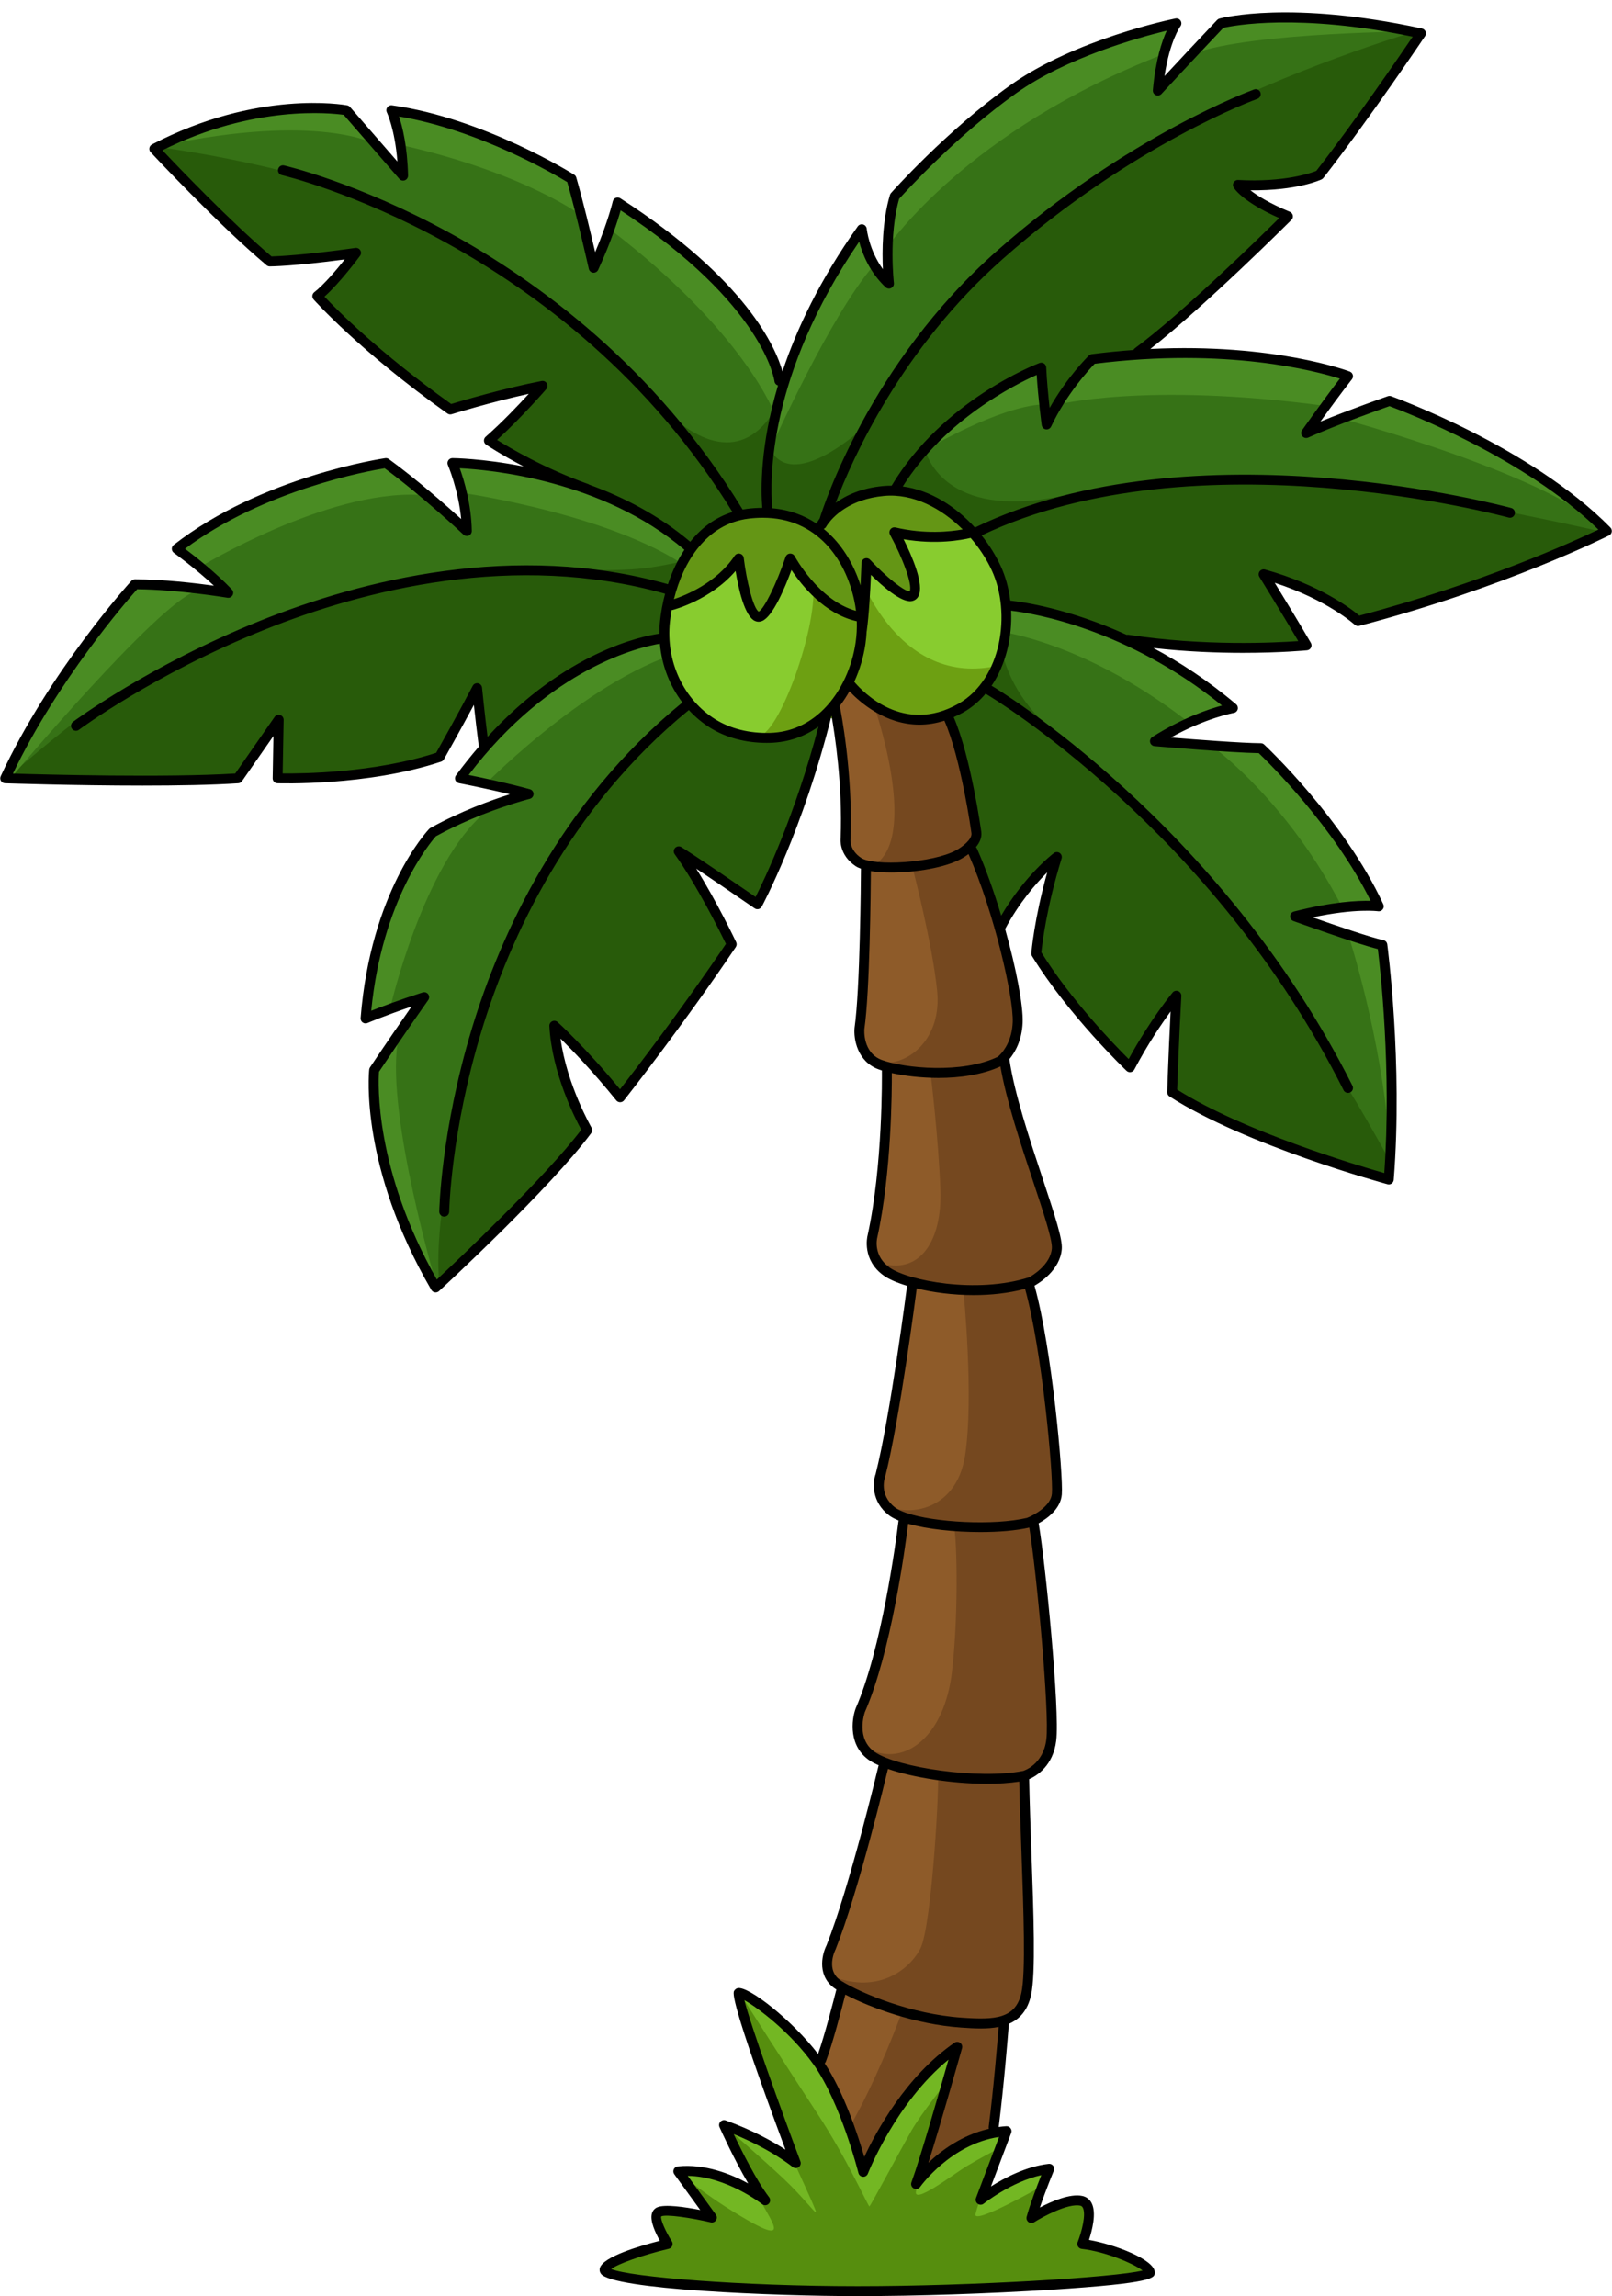<?xml version="1.0" encoding="UTF-8"?>
<!DOCTYPE svg PUBLIC '-//W3C//DTD SVG 1.0//EN'
          'http://www.w3.org/TR/2001/REC-SVG-20010904/DTD/svg10.dtd'>
<svg height="5027.1" preserveAspectRatio="xMidYMid meet" version="1.0" viewBox="735.4 -27.1 3529.1 5027.1" width="3529.1" xmlns="http://www.w3.org/2000/svg" xmlns:xlink="http://www.w3.org/1999/xlink" zoomAndPan="magnify"
><g
  ><g
    ><path d="M2436,1546.8c0,0-217.8,255.6-304.2,405c-86.4,149.4-192.6,291.6-210.6,322.2s-90,380.7-90,380.7 s-144.6,140.7-144.6,138.3s-48-105-84-186.6c-36-81.6-55.2-246.6-53.4-264.6c1.8-18,4.2-26.4,4.2-26.4s111-160.2,109.2-159.6 c-1.8,0.6-128.4,45-128.4,45s12-106.8,36.6-192c24.6-85.2,96-195,108.6-209.4s189-82.2,189-82.2s2.4-3.6-0.6-5.4 c-3-1.8-125.4-33.6-125.4-33.6l88.8-113.4l-51.6-82.2c0,0-419.4,57.6-455.4,78.6s-325.8,118.2-325.8,118.2l-250.8-2.55l48.6-98.55 c0,0,105.3-167.4,160.2-238.5c54.9-71.1,70.2-85.05,75.6-89.1c5.4-4.05,198.9,13.95,196.65,13.95s-104.4-90.45-104.4-90.45 s83.25-65.25,184.05-108.9c100.8-43.65,252.9-74.7,267.75-75.6c14.85-0.9,164.25,132.75,168.3,134.1c4.05,1.35,8.55-5.85,9.9-6.75 c1.35-0.9-25.2-127.35-25.2-127.35l193.5,18.45c0,0,43.65-123.75,23.85-139.95c-19.8-16.2-50.4-73.8-50.4-73.8 s-367.2-276.75-417.15-294.3c-49.95-17.55-262.65-56.7-262.65-56.7L1076.4,297c0,0,100.95-62.4,231.9-79.5s185.4-4.05,185.4-4.05 l126,142.2c0,0-10.35-103.05-13.5-111.15c-3.15-8.1-7.65-26.1-7.65-26.1s90.9,17.55,193.5,49.5 c102.6,31.95,195.75,94.05,199.35,99.9c3.6,5.85,38.7,185.85,42.75,184.5c4.05-1.35,53.55-131.85,53.55-131.85 s70.65,34.65,168.3,120.6s149.85,171.9,175.05,220.5c25.2,48.6,22.05,50.4,22.05,50.4s17.55-82.35,54.45-150.75 c36.9-68.4,109.35-184.05,109.35-184.05s13.05,41.85,32.85,76.5c19.8,34.65,28.8,31.95,28.8,31.95s-9.9-145.8,14.85-182.25 s216.45-207.45,216.45-207.45s57.6-49.05,199.8-108.9c142.2-59.85,191.03-55.35,191.03-55.35s-20.93,76.5-25.88,105.53 s12.38,19.35,13.72,18.22c1.35-1.13,121.28-133.65,121.28-133.65s70.65-13.5,180-12.6c109.35,0.9,256.05,36.45,256.05,37.8 c0,1.35-173.7,239.4-173.7,239.4S3454.8,390,3450.6,392.4c-4.2,2.4-305.4,362.4-305.4,362.4s111.6-11.7,235.35-10.35 c123.75,1.35,301.5,49.5,301.5,49.5l-81,119.25l180.9-61.65c0,0,130.95,49.95,190.35,82.35c59.4,32.4,192.6,121.5,230.4,157.95 c37.8,36.45,42.75,45.9,42.75,45.9l-128.7,63c0,0-432,17.55-541.35,29.7c-109.35,12.15-418.5,126.9-418.5,126.9l147.9,69.45 l125.4,90.6c0,0-151.8,67.8-154.2,67.8s-2.4,5.4-2.4,5.4l226.8,25.2c0,0,121.2,126,178.2,208.2s75,126,75,126l-174,26.4 c0,0,180,68.4,181.8,69.6c1.8,1.2,15,215.4,15,215.4s8.4,196.2,7.2,229.2c-1.2,33-13.2,61.2-13.2,61.2l-83.4-21L3303.6,2175 c0,0-339.75-384.3-345.15-384.3c-5.4,0-132.3-60.75-132.3-60.75s-247.05-243-259.2-251.1C2554.8,1470.75,2436,1546.8,2436,1546.8z" fill="#367216"
    /></g
    ><g
    ><path d="M2292,1458.6l-83.7,87.3c0,0-144.9,117-234,263.7c-89.1,146.7-114.3,173.7-173.7,351 c-59.4,177.3-80.1,333.9-96.3,451.8c-16.2,117.9-6.3,174.6-6.3,174.6s282.6-264.6,321.3-340.2c-29.7-48.6-68.1-206.4-68.1-223.2 c0-16.8,116.4,122.4,120.6,129.6s28.8,22.2,26.4,19.8c-2.4-2.4,100.2-135.6,142.2-191.4c42-55.8,95.4-138,96-141.6 c0.6-3.6-94.2-180-94.2-180s14.4,1.8,19.8,4.8s132,88.2,132,88.2s38.4-102,73.8-172.2c35.4-70.2,77.4-232.2,77.4-247.8 S2292,1458.6,2292,1458.6z" fill="#285b0a"
    /></g
    ><g
    ><path d="M2289.3,1189.5c-139.5,27.9-128.7,35.1-337.5,30.6s-460.8,37.8-639,114.3s-327.6,160.2-385.2,198.9 c-57.6,38.7-173.7,140.4-173.7,140.4l294.3,9.9l208.8-6.3c0,0,70.2-101.7,76.05-105.3c5.85-3.6,10.35-2.25,10.35-2.25 s-12.15,107.55-2.7,107.1c9.45-0.45,160.65-5.85,253.35-20.25c92.7-14.4,103.95-29.7,103.95-29.7s79.65-135.45,81-137.25 c1.35-1.8,18,116.55,18,116.55s69.3-88.2,162-142.65c92.7-54.45,227.7-94.95,253.35-98.1C2238,1362.3,2289.3,1189.5,2289.3,1189.5z" fill="#285b0a"
    /></g
    ><g
    ><path d="M1081.95,294.9c0,0,324,40.5,526.5,140.4s442.8,274.05,542.7,392.85c99.9,118.8,202.95,156.15,273.15,53.55 c-7.2,63-16.2,192.6-13.5,231.3s-162,58.5-162,58.5s-118.8-81.9-212.4-118.8c-93.6-36.9-127.35-54-127.35-54l-100.35-64.35 l4.95-4.5c0,0,103.5-100.8,102.6-102.15c-0.9-1.35-5.4-3.6-5.4-3.6l-189,42.75l-20.25-6.3l-183.6-153c0,0-81-76.5-82.8-79.2 c-1.8-2.7,0-11.7,0-11.7s74.7-75.15,72.45-81.45s-4.95-7.65-4.95-7.65S1330.35,544.2,1329,544.2s-9.45-4.95-9.45-4.95 s-81-71.1-131.85-117.9C1136.85,374.55,1074.3,299.4,1081.95,294.9z" fill="#285b0a"
    /></g
    ><g
    ><path d="M3831.9,42.45c-5.4,1.35-274.05,81-508.95,206.55c-234.9,125.55-415.8,270-527.85,411.75 c-112.05,141.75-167.4,249.75-171.45,251.1c-4.05,1.35-153.9,141.75-203.85,41.85c-85.05,121.5,28.35,230.85,44.55,225.45 c16.2-5.4,208.8-63,210.15-67.95c1.35-4.95,27.45-72,27.45-72s57.15-94.5,148.95-166.95c91.8-72.45,167.4-90.9,167.4-90.9 l-3.15,15.75c0,0,11.7,101.25,13.05,99.9c1.35-1.35,85.95-130.05,103.05-138.6c17.1-8.55,88.2-12.6,91.35-13.05 c3.15-0.45,148.5-134.55,241.2-216.45s92.7-85.5,92.7-85.5s-99.9-49.05-102.6-53.1c-2.7-4.05-3.15-8.1-1.8-8.1 c1.35,0,153.45-13.5,169.2-22.5s14.85-15.75,14.85-15.75S3846.6,55.2,3844.2,54.6C3841.8,54,3831.9,42.45,3831.9,42.45z" fill="#285b0a"
    /></g
    ><g
    ><path d="M2762.7,963.15c0,0,35.1,138.15,265.5,101.25c230.4-36.9,427.5-61.2,684-26.1 c256.5,35.1,533.25,99.45,533.25,99.45L3988.8,1244.4l-266.4,89.4l-12-4.8c0,0-153.6-81.6-169.2-86.4c-15.6-4.8-29.4-4.2-29.4-4.2 s72.6,142.8,73.2,144.6s-4.8,4.8-4.8,4.8s-109.8-3.6-210.6-1.2c-100.8,2.4-175.8-15.6-175.8-15.6s-44.4-35.4-133.2-50.4 c-88.8-15-162.6-28.2-162.6-28.2s-215.4-222.6-213.6-253.2C2686.2,1008.6,2762.7,963.15,2762.7,963.15z" fill="#285b0a"
    /></g
    ><g
    ><path d="M2927.4,1292.55c0,0-45.9,155.25,130.95,297c176.85,141.75,292.95,274.05,383.4,383.4 c90.45,109.35,220.05,342.9,252.45,395.55c32.4,52.65,84.6,147.3,84.6,147.3l-8.4,36c0,0-113.1-32.55-201.3-62.7 c-88.2-30.15-257.4-119.25-262.35-126s-7.65-11.25-7.65-11.25s7.2-178.2,6.3-180.45c-0.9-2.25-5.85-3.6-5.85-3.6 s-92.25,144-93.15,142.65c-0.9-1.35-80.1-88.65-80.1-88.65s-120.6-149.4-123.75-153.45c-3.15-4.05,2.7-8.55,2.7-8.55 s36.45-194.85,35.55-198c-0.9-3.15-67.05,54-76.5,69.3c-9.45,15.3-60.3,102.15-60.3,102.15s-104.85-106.2-153.45-262.8 c-48.6-156.6-35.1-302.4-18.9-313.2C2747.85,1446.45,2927.4,1292.55,2927.4,1292.55z" fill="#285b0a"
    /></g
    ><g
    ><path d="M2236.8,1359.6c0,0-129.6,14.4-256.2,87.6c-126.6,73.2-235.8,229.8-233.4,229.8c2.4,0,119.4,26.4,124.2,28.8 c4.8,2.4-2.4,4.2-3.6,6c-1.2,1.8-171.6,73.2-188.4,82.8c-16.8,9.6-48,64.8-101.4,196.2s-49.2,210.6-41.4,210.6 c7.8,0,109.8-37.2,111.6-37.2c1.8,0-6.6,15-6.6,15l-89.4,141.6c0,0,2.7,126,46.8,268.2s92.7,199.8,92.7,199.8 s-110.25-371.7-85.95-532.35c45.9-91.8,56.85-100.65,56.85-100.65l-72.6,22.8c0,0,72-313.2,207-426.6 c79.2-39.6,92.25-38.25,92.25-38.25l-86.85-28.35c0,0,253.8-257.4,466.2-295.2C2481,1352.4,2236.8,1359.6,2236.8,1359.6z" fill="#4a8c23"
    /></g
    ><g
    ><path d="M2276.7,1201.5c0,0-57.9-50.1-107.4-84.3c-49.5-34.2-107.7-58.2-200.4-89.7s-234-39.15-236.25-39.15 s20.25,102.15,20.25,115.65s-6.3,14.85-6.3,14.85s-162-129.6-165.15-130.95c-3.15-1.35-176.25,31.5-291.45,87.9 c-115.2,56.4-165.6,104.4-165.6,104.4l98.4,84.6c0,0-184.2-12-190.2-10.8S927,1361.4,874.8,1451.4S756,1668.6,756,1668.6l10.2-0.6 c0,0,312.6-371.4,398.1-401.1c66.6,3.6,71.55,3.6,71.55,3.6l-60.3-57.6c0,0,273.6-166.05,476.1-156.6 c64.8,40.5,104.4,77.85,104.4,77.85l-6.75-81.9c0,0,347.85,49.95,508.5,175.5C2290.2,1221,2276.7,1201.5,2276.7,1201.5z" fill="#4a8c23"
    /></g
    ><g
    ><path d="M2432.4,880.8c0,0-66.6-180.9-362.25-406.35c-35.1,63.45-42.3,72-39.6,72.9c2.7,0.9-20.25-101.25-20.25-101.25 s-121.5-92.7-392.4-154.8c-4.5,42.3-5.1,56.1-5.1,56.1l-57-59.4c0,0-122.4-68.7-462.6,3.3c49.5-19.8,54.9-31.05,133.2-56.25 c78.3-25.2,219.15-26.55,243.45-22.95c24.3,3.6,31.5,6.3,31.5,6.3l96.3,109.35l20.7,12.6L1593.6,213.9c0,0,111.6,25.2,197.1,54 c85.5,28.8,189.9,92.25,192.15,95.85s21.6,58.95,21.6,58.95l16.2,102.6l25.2,14.85l44.55-126c0,0,207,132.75,278.1,240.75 s80.1,153,80.1,153L2432.4,880.8z" fill="#4a8c23"
    /></g
    ><g
    ><path d="M2426.1,947.4c0,0,125.1-279.9,220.5-391.5c19.8,24.3,32.4,27.9,36,26.1c3.6-1.8-1.8-79.2-0.9-74.7 c0.9,4.5,166.05-247.5,602.1-416.25c-10.8,51.3-1.8,71.1-1.8,71.1L3346.35,96l66.15-77.85c0,0,76.5-15.75,199.35-8.55 c122.85,7.2,201.6,32.4,201.6,32.4s-392.25,3.6-485.25,57.6c-34.8,56.4-57.6,59.4-57.6,59.4L3306,27.6c0,0-129.6,13.2-234.6,69 S2865,238.8,2865,238.8S2700,393,2694,400.2c-6,7.2-17.25,123.3-17.25,123.3l-1.35,45.9c0,0-17.1-4.5-27-21.6 c-9.9-17.1-29.7-65.25-29.7-65.25s-48.9,58.65-96.9,152.85s-84,221.4-84,221.4L2426.1,947.4z" fill="#4a8c23"
    /></g
    ><g
    ><path d="M2767.2,954.6c0,0,153.9-90.9,250.2-96.3c14.4,37.8,31.5,0.9,31.5,0.9s191.7-49.95,580.5,1.35 c-22.95,47.25-32.4,55.05-32.4,55.05l70.2-27.6c0,0,484.65,130.5,585.9,252c-37.8-52.65-219.9-165-219.9-165 s-151.8-87.6-175.8-92.4c-24-4.8-88.8-34.2-88.8-34.2l-128.4,59.4c0,0-23.7-10.5-22.8-10.5c0.9,0,66-100.2,66-100.2 s-89.1-29.7-214.65-44.1s-342.9,1.35-342.9,1.35L3024.6,896.7l-10.8-117.9c0,0-152.55,74.1-207.45,126.3 C2751.45,957.3,2767.2,954.6,2767.2,954.6z" fill="#4a8c23"
    /></g
    ><g
    ><path d="M2895.9,1351.5c0,0,192.6,10.8,439.2,200.7c0.9,3.6-68.7,45.6-66.9,45c1.8-0.6,127.2,14.4,127.2,14.4 s161.1,118.35,279.9,350.55c-67.5-5.4-94.5,17.25-94.5,17.25l108,45c0,0,70.2,217.2,87.75,442.65 c5.4-171.45-12.15-420.75-12.15-420.75l-100.8-37.2c0,0-60-27.3-63.3-30.9c-3.3-3.6-0.3-5.7-0.3-5.7s147-19.2,149.1-19.8 c2.1-0.6-45.9-88.65-76.05-135.45c-30.15-46.8-176.25-208.65-176.25-208.65l-200.7-14.1l-6-15.3l145.2-60.9 c0,0-140.1-98.1-224.1-138.3s-275.4-84-283.2-84S2895.9,1351.5,2895.9,1351.5z" fill="#4a8c23"
    /></g
    ><g
    ><path d="M2801.4,1115.7l50.4,12.15c0,0,58.95,40.5,76.95,135s-0.9,137.7-8.1,168.75 c-7.2,31.05-66.6,106.2-147.15,115.2s-134.1,49.5-148.05,36.9c-13.95-12.6-63-71.1-63-71.1s-47.25,88.2-175.05,81 c-127.8-7.2-180.45-149.4-180.45-149.4s-39.15-78.75-11.25-153.45c27.9-74.7,96.3-124.95,168.9-138.15 c72.6-13.2,184.2,3.6,215.4-1.2C2611.2,1146.6,2728.2,1063.2,2801.4,1115.7z" fill="#88cc2f"
    /></g
    ><g
    ><path d="M2607.9,1208.4c0,0,82.8,268.2,306,223.2c-47.7,90-98.1,115.2-136.8,117.9c-38.7,2.7-157.5,31.5-149.4,26.1 c8.1-5.4-87.3-35.1-87.3-35.1s-63,47.7-144,44.1c49.5-7.2,139.5-271.8,116.1-345.6S2607.9,1208.4,2607.9,1208.4z" fill="#6da012"
    /></g
    ><g
    ><path d="M2196.15,1293c0,0,18.9-94.95,86.85-153.45s121.5-40.05,160.65-37.8c39.15,2.25,78.3,22.95,82.35,24.75 s34.2-72.9,141.3-80.1c107.1-7.2,195.9,90.3,195.9,90.3s-48.9,7.8-86.4,10.8s-75.9-6-75.9-6s33.6,71.7,36.3,104.1 s-5.1,38.7-24.9,32.1c-19.8-6.6-81.6-66.9-80.4-66.3c1.2,0.6,4.5,95.4-16.8,105c-21.3,9.6-34.2-0.3-71.1-25.5 c-36.9-25.2-80.1-89.7-80.1-89.7s-25.5,108.9-54,118.5c-28.5,9.6-34.2-14.4-36.6-24c-2.4-9.6-27.3-94.2-27.3-94.2 s-41.7,55.2-84.6,74.7C2218.5,1295.7,2196.15,1293,2196.15,1293z" fill="#649615"
    /></g
    ><g
    ><path d="M2809.5,1538.7c0,0,38.25,126,54.45,191.7c16.2,65.7,9.45,78.6,7.35,84c-2.1,5.4-11.7,13.5-11.7,13.5 s46.8,101.1,66.6,183.3s45.6,178.8,36.6,217.8s-29.1,64.8-29.1,64.8l61.2,223.2c0,0,55.8,163.35,57.15,183.6 c1.35,20.25-20.25,55.35-33.3,66.15S2985.9,2787,2985.9,2787s31.5,115.2,40.05,197.55c8.55,82.35,26.1,232.2,22.5,261.9 c-3.6,29.7-54,57.15-54,57.15l29.25,195.75c0,0,17.55,246.15,16.2,274.05c-1.35,27.9-19.8,76.05-61.65,87.3 c4.05,40.05,9,307.35,9,307.35s8.1,134.1-1.8,170.1c-9.9,36-52.2,62.1-52.2,62.1l-24.45,259.95c0,0-99,139.8-135,161.4 s-261-120.6-265.8-184.8c-4.8-64.2,26.4-158.4,26.4-158.4l42-144.6c0,0-43.8-42.6-33-67.2c10.8-24.6,83.4-258.6,83.4-258.6 l45.6-175.2c0,0-61.2-24-60.6-67.8c0.6-43.8,45-161.4,45-161.4l45.6-225.6l7.2-82.2c0,0-64.2-41.4-54-69.6c10.2-28.2,57-291,57-291 l21-153c0,0-40.2-19.2-57-31.8c-16.8-12.6-35.4-34.8-30.6-67.2c4.8-32.4,31.8-268.8,31.8-268.8l1.2-104.4c0,0-74.4-27.6-63.6-79.2 c10.8-51.6,16.8-362.4,16.8-362.4s-38.25-24.15-43.2-43.05s2.25-28.8,2.25-28.8l-19.8-241.2l-9.9-35.1l37.05-51.75 c0,0,51,68.1,107.1,75.3C2761.8,1551,2809.5,1538.7,2809.5,1538.7z" fill="#8e5b29"
    /></g
    ><g
    ><path d="M2649.3,1518.9c0,0,97.2,279,3.6,345.6c40.5,13.5,81,10.8,81,10.8s42.3,161.1,53.1,266.4 c10.8,105.3-62.1,162-117,157.5c27.9,22.5,102.6,22.5,102.6,22.5s18,148.5,21.6,257.4c3.6,108.9-43.2,181.8-125.1,161.1 c21.6,34.2,151.2,56.7,151.2,56.7l24.3,1.8c0,0,23.4,233.1,3.6,360.9c-19.8,127.8-135.9,135-177.3,105.3 c15.3,34.2,145.8,46.8,152.1,49.5c6.3,2.7,12.6,182.7-3.6,319.5c-16.2,136.8-97.2,201.6-171.9,172.8 c-1.8,16.2,134.1,50.4,140.4,47.7c6.3-2.7-11.7,335.7-37.8,385.2c-26.1,49.5-98.1,101.4-200.7,57c0,39,160.8,81,160.8,81 s-93.3,257.55-175.65,334.5c-82.35,76.95,130.95,105.3,140.4,106.65S2859,4737,2859,4737l52.2-99l22.05-237.75 c0,0,31.05-7.2,44.1-56.25c13.05-49.05,9-249.3,9-249.3l-11.7-226.8c0,0,58.05-27.45,62.55-71.55c4.5-44.1-10.8-255.6-10.8-255.6 l-28.35-241.65c0,0,36.45-21.3,45.75-39.9c9.3-18.6,12-44.1,12-44.1l-29.85-230.55l-36.45-199.35c0,0,51.3-38.7,55.8-68.85 c4.5-30.15-0.45-49.95-0.45-49.95l-83.85-255c0,0-30-119.4-30-121.8c0-2.4,35.4-25.2,32.4-86.4s-51.6-242.4-51.6-242.4l-48.9-133.2 c0,0,12.9-23.1,14.7-34.5c1.8-11.4-66.3-253.05-66.3-253.05s-62.7,11.55-90.9,8.25C2692.2,1545,2649.3,1518.9,2649.3,1518.9z" fill="#75481f"
    /></g
    ><g
    ><path d="M2073.98,4923.38c0,0,116.77-37.58,117.22-38.25s-20.7-35.77-20.7-60.52s60.3-9.9,88.43-4.27 s30.6,1.57,30.6,1.57s-56.47-77.17-61.88-88.2c-5.4-11.03,51.53-6.3,82.13,3.6c30.6,9.9,80.33,36.45,84.6,36.45 s-12.82-20.25-12.82-20.25s-63.68-115.42-66.15-124.88c-2.47-9.45,63.23,18.45,90.23,33.75s63.23,28.35,63.23,28.35l-5.18-11.7 c0,0-109.28-330.82-111.07-339.82c-1.8-9,54,21,126,90.6c72,69.6,139.65,260.7,141,273.3c1.35,12.6,11.7,3.15,11.7,3.15 s59.4-109.8,108.9-168.3s67.95-69.75,73.8-72s9.45,14.4,5.85,26.1c-3.6,11.7-68.85,242.55-68.85,242.55s60.9-53.1,112.2-76.5 s68.4-20.7,69.9-18c1.5,2.7-44.1,143.1-44.1,143.1s106.2-54,124.5-60s16.5-1.2,17.1,0.9c0.6,2.1-33.9,97.2-33.9,97.2 s54.3-22.5,87-28.2c32.7-5.7,39,19.5,33,45.9s-8.7,43.5-8.7,43.5s108.6,32.7,128.1,46.8c19.5,14.1,11.7,21.9,11.7,21.9l-612.9,16.5 l-576-28.8L2073.98,4923.38z" fill="#73b723"
    /></g
    ><g
    ><path d="M2224.8,4730.4c0,0,49.2,46.8,147,103.2s46.2-4.8,28.2-44.4c-18-39.6-69.6-154.2-69.6-154.2 s78.6,68.4,121.2,108.6c42.6,40.2,70.2,78,70.2,72s-52.8-118.2-52.8-120c0-1.8-77.4-221.4-77.4-221.4l-36-136.2 c0,0,100.65,158.1,168.15,260.7c67.5,102.6,112.65,206.1,115.05,204.9c2.4-1.2,69.6-126.6,91.8-165.6 c22.2-39,79.2-109.2,79.2-109.2s-61.8,209.4-69,241.2s84-38.4,111-54.6c27-16.2,64.2-36,67.2-36.6c3-0.6-43.8,118.8-48,142.2 s143.4-60.6,143.4-60.6s-30.6,66-28.2,67.2c2.4,1.2,74.4-29.4,97.5-34.5c23.1-5.1,46.5,2.7,38.7,33.6 c-7.8,30.9-12.9,54.3-12.9,54.3s101.4,34.2,123.9,49.2s12.6,21,12.6,21s-132,18.6-171.3,24.3s-391.5,17.7-391.5,17.7l-315-6.6 c0,0-286.8-26.55-292.2-28.35s-23.85-5.4-9.9-20.7c13.95-15.3,116.77-51.3,121.95-54.22c5.18-2.93-19.57-50.4-14.18-63.23 c5.4-12.83,88.43-2.02,95.63-1.58c7.2,0.45,12.38-3.15,12.38-3.15L2224.8,4730.4z" fill="#568e0e"
    /></g
  ></g
  ><g
  ><g
    ><path d="M4260.98,1127.85C4085.92,949.67,3784,841.4,3780.97,840.33c-2.32-0.82-4.86-0.83-7.2-0.02 c-0.97,0.34-81.66,28.58-147.61,55.6c18.23-25.38,44.85-61.87,68.96-92.66c2.11-2.71,2.83-6.25,1.93-9.56 c-0.91-3.31-3.33-6-6.53-7.25c-1.85-0.72-165.12-62.8-436.76-49.56c120.42-94.26,307.02-280.53,309-282.51 c2.56-2.57,3.68-6.24,2.97-9.8c-0.7-3.56-3.14-6.52-6.5-7.91c-44.6-18.46-71.15-35.28-86.3-47.11 c101.82,1.18,153.35-22.74,155.67-23.84c1.53-0.73,2.87-1.8,3.91-3.13c99.28-127.19,221.52-308.75,222.74-310.56 c2.01-2.99,2.41-6.77,1.07-10.11c-1.35-3.34-4.26-5.79-7.77-6.56c-287.32-62.45-437.21-23.48-443.46-21.79 c-1.92,0.52-3.66,1.56-5.03,3c-39.42,41.49-87.51,93.07-115.22,122.87c11.48-77.13,34.42-108.46,34.65-108.77 c2.76-3.59,3-8.52,0.6-12.37c-2.39-3.84-6.91-5.78-11.38-4.9c-8.91,1.81-219.9,45.44-361.04,145.81 c-140.27,99.75-260.5,235.11-261.7,236.47c-1.05,1.18-1.82,2.59-2.27,4.11c-17.04,57.52-17.26,123.84-15.39,162.57 c-30.66-42.18-35.34-87.93-35.39-88.46c-0.42-4.53-3.6-8.31-7.98-9.5c-4.39-1.16-9.05,0.49-11.68,4.2 c-83.11,116.92-133.94,224.9-164.83,317.54c-14.47-51.63-78.5-201.18-355.03-379.08c-2.97-1.91-6.69-2.25-9.97-0.92 c-3.27,1.33-5.7,4.18-6.49,7.63c-0.12,0.5-10.44,44.77-38.58,111.19c-9.63-41.33-27.01-113.99-41.37-163.46 c-0.74-2.54-2.38-4.73-4.62-6.14c-1.95-1.23-196.86-123.68-398.79-151.86c-4-0.59-7.95,1.15-10.3,4.41 c-2.35,3.26-2.71,7.57-0.93,11.18c0.2,0.4,17.44,36.12,23.1,107.51l-103.79-119.47c-1.61-1.85-3.8-3.11-6.22-3.55 c-7.92-1.46-196.51-34.52-427.3,85.57c-3.01,1.57-5.11,4.45-5.69,7.78c-0.58,3.34,0.44,6.76,2.75,9.24 c1.44,1.55,145.72,156.51,253.77,247.47c1.96,1.65,4.44,2.55,6.99,2.55c2.14,0,50.36-0.19,164.2-15.3 c-17.25,21.76-45.13,55.04-66.77,71.84c-2.36,1.84-3.87,4.57-4.15,7.55c-0.28,2.98,0.67,5.95,2.65,8.2 c0.97,1.11,99.35,112.06,293.03,249.73c2.76,1.96,6.29,2.53,9.51,1.51c0.93-0.29,83.86-25.99,168.63-44.66 c-22.27,24.37-58.56,62.62-94.5,94.24c-2.52,2.22-3.87,5.48-3.67,8.83c0.21,3.35,1.96,6.42,4.73,8.31 c0.53,0.36,31.8,21.45,82.32,47.8c-90.02-17.83-154.63-18.33-156.05-18.33c-3.66,0-7.07,1.84-9.07,4.9 c-2.01,3.05-2.34,6.92-0.89,10.27c0.26,0.6,22.9,53.64,29.12,118.2c-31.58-28.75-96.09-85.88-158.33-131.29 c-2.28-1.66-5.12-2.39-7.92-1.98c-2.69,0.38-270.61,39.57-463.13,189.96c-2.7,2.1-4.24,5.36-4.17,8.78 c0.07,3.42,1.75,6.61,4.53,8.6c0.54,0.39,46.02,33.09,87.67,71.88c-40.65-5.61-111.67-14-172.83-14c-3.05,0-5.95,1.28-8.01,3.53 c-1.77,1.93-178.48,196.13-285.96,427.6c-1.53,3.3-1.31,7.15,0.6,10.26c1.9,3.1,5.24,5.04,8.88,5.17 c2.24,0.08,150.94,5.12,301.03,5.12c75.72,0,151.82-1.28,209.6-5.13c3.29-0.22,6.31-1.92,8.19-4.63l68.8-98.81l-1.69,92.41 c-0.11,5.92,4.54,10.83,10.45,11.05c1.96,0.08,196.39,6.65,358.4-47.34c2.55-0.85,4.7-2.63,6.02-4.97 c0.42-0.73,35.2-62.47,65.63-119.27c2.69,24.83,6.59,59.16,10.89,91.48c-16.76,19.44-33.51,40.23-50.12,62.82 c-2.21,3.01-2.72,6.94-1.35,10.41c1.37,3.47,4.42,6,8.09,6.69c0.66,0.12,54.7,10.38,111.32,24.29 c-40.52,12.81-107.54,36.92-174.06,73.78c-0.96,0.53-1.84,1.21-2.6,2.01c-5.22,5.49-128.13,137.59-150.1,414.14 c-0.3,3.79,1.4,7.47,4.5,9.68c3.1,2.22,7.12,2.66,10.62,1.15c0.42-0.18,37.38-15.99,96.38-36 c-20.53,29.41-55.24,79.57-90.91,133.08c-0.97,1.46-1.58,3.13-1.76,4.88c-0.91,8.58-20.49,213.25,136.03,482.48 c1.65,2.85,4.51,4.79,7.77,5.29c0.54,0.08,1.08,0.12,1.62,0.12c2.71,0,5.34-1.01,7.36-2.88c9.88-9.1,242.86-224.37,333.22-345.88 c2.6-3.49,2.86-8.2,0.67-11.95c-0.59-1.01-54.03-93.74-67.8-195.05c25.4,25.03,71.21,72.39,121.97,135.33 c2.06,2.56,5.17,4.04,8.45,4.04c0.02,0,0.04,0,0.06,0c3.3-0.02,6.42-1.54,8.47-4.14c1.29-1.63,129.94-165.09,244.68-335.65 c2.14-3.18,2.44-7.26,0.8-10.72c-2.02-4.25-41.91-87.93-87.41-160.98c26.25,17.49,66.76,44.87,127.8,86.92 c2.54,1.75,5.69,2.34,8.69,1.62c2.99-0.72,5.54-2.67,7.02-5.38c0.9-1.66,90.48-168.21,152.68-417.96 c6.49,36.5,24.63,151.15,19.92,268.64c-0.18,1.47-3.89,36.26,32.93,60.81c3.13,2.09,7.11,3.88,11.59,5.49 c-0.15,25.89-1.94,265.88-14.03,348.39c-2.31,24.01,5.77,73.95,52.89,91.08c2.14,0.78,4.5,1.55,6.95,2.32 c0.15,11.4,2.24,209.23-31.38,361.68c-0.55,2.16-12.8,53.42,36.07,87.85c10.86,7.65,28.57,15.38,50.87,22.11 c-0.24,0.69-0.6,1.31-0.7,2.07c-0.36,2.81-36.19,281.79-68.49,409.84c-6.77,18.62-9.25,60.51,28.76,90.07 c5.44,4.23,12.75,8.1,21.4,11.63c-5.77,46.59-36.92,280.79-93.78,411.19c-9.7,26.06-15.75,83.56,30.76,114.57 c5.34,3.56,11.98,7.04,19.64,10.42c-0.22,0.52-0.57,0.96-0.71,1.53c-0.62,2.64-62.87,264.63-113.61,392.49 c-11.22,22.25-20.93,70.4,21.4,96.67c0.04,0.03,0.09,0.05,0.13,0.08c-6.13,24.3-25.47,99.53-40.06,141.08 c-56.63-74.07-153.05-149.73-176.22-144.08c-3,0.76-6.1,3.23-7.54,5.97c-2.48,4.72-9.87,18.79,112.35,347.64 c-26.61-17.28-70.74-42.3-130.74-64.06c-4.09-1.5-8.68-0.39-11.65,2.81c-2.97,3.18-3.74,7.84-1.97,11.82 c1.59,3.56,30.97,69.25,62.82,123.34c-37.38-20.46-94.36-43.48-154.12-37.33c-3.86,0.39-7.22,2.82-8.81,6.36 c-1.59,3.55-1.16,7.67,1.12,10.82l56.79,78.29c-32.68-6.41-79.05-13.41-95.12-5.4c-5.38,2.69-9.1,7.32-10.75,13.4 c-4.44,16.28,7.99,42.52,17.58,59.4c-45.58,11.61-123.55,34.82-131.34,59.33c-1.39,4.36-0.57,9.07,2.26,12.93 c25.28,34.57,378.44,48.93,561.89,48.93c128.71,0,286.76-5.18,422.79-13.86c227.85-14.54,227.85-25.94,227.85-38.03 c0-28.17-88.49-61.51-144.08-71.15c6.79-20.57,17.04-59.65,5.57-81.06c-4.34-8.09-11.34-13.36-20.26-15.25 c-26.83-5.68-67.02,11.82-92.83,25.39c12.27-36.37,30.3-80.17,30.53-80.72c1.47-3.55,0.94-7.62-1.37-10.69 c-2.32-3.07-6.13-4.72-9.91-4.23c-49.58,5.74-97.07,30.97-126.32,49.55l44.29-117.25c1.31-3.44,0.77-7.32-1.43-10.29 c-2.19-2.97-5.73-4.62-9.42-4.38c-5.6,0.36-11.08,0.96-16.48,1.69c11.27-89.39,20.01-197.61,22.21-225.82 c22.96-9.88,41.1-28.68,48.71-63.34c10.18-46.37,5.52-176.71,0.59-314.71c-1.91-53.48-3.87-108.61-4.86-157.63 c16.43-7.18,52.49-29.01,59.25-84.39c8.11-66.44-23.46-389.49-38.49-475.84c19.66-10.89,48.12-31.84,50.75-63.05 c3.42-40.57-21.63-320.39-59.54-456.23c-0.09-0.31-0.31-0.53-0.42-0.83c10.87-6.1,56.34-34.23,59.88-80.34 c1.68-21.82-14.19-70.89-42.36-155.73c-27.55-82.94-61.63-185.67-72.39-260.02c11.76-14.07,27.47-40.11,29.07-80.09 c1.48-36.83-14-118.3-38.35-204.84c30.67-57.58,67.43-99.59,92.11-123.99c-28.45,102.42-34.46,173.54-34.73,176.84 c-0.19,2.3,0.36,4.6,1.57,6.56c79.66,129.64,205.58,249.88,206.84,251.08c2.47,2.34,5.86,3.42,9.26,2.84 c3.35-0.56,6.26-2.65,7.84-5.66c28.85-54.92,59.63-100.06,79.42-127.12c-4.96,96.44-7.5,175.63-7.53,176.51 c-0.13,3.81,1.76,7.4,4.96,9.47c166.99,107.68,474.28,191.5,477.37,192.34c0.93,0.25,1.88,0.37,2.83,0.37 c2.21,0,4.4-0.68,6.25-1.99c2.65-1.86,4.32-4.8,4.57-8.02c20.21-256.48-13.81-513.19-14.16-515.75c-0.62-4.59-4.08-8.29-8.63-9.2 c-26.47-5.29-107.66-33.27-154.72-49.84c94.38-20.14,142.61-13.38,143.12-13.31c3.96,0.61,7.93-1.01,10.33-4.2 c2.4-3.2,2.86-7.46,1.18-11.09c-86-186.08-259.02-348.06-260.76-349.68c-1.99-1.85-4.61-2.89-7.33-2.91 c-41.3-0.23-143.57-8.12-197.03-12.48c77.26-43.03,137.08-53.68,137.75-53.8c4.17-0.71,7.54-3.78,8.65-7.85 c1.11-4.07-0.24-8.42-3.46-11.15c-61.53-51.98-123.2-92.14-181.23-123.2c71.88,8.08,139.94,10.6,195.74,10.6 c83.52,0,139.76-5.45,140.78-5.55c3.67-0.36,6.91-2.57,8.59-5.85c1.69-3.28,1.59-7.2-0.26-10.39 c-23.55-40.67-59.12-99.02-79.1-131.59c115.34,37.43,174.4,91.19,175.02,91.77c2.73,2.52,6.55,3.49,10.14,2.54 c319.89-83.85,544.68-196.92,546.91-198.05c3.09-1.57,5.24-4.51,5.8-7.93C4264.51,1133.81,4263.4,1130.32,4260.98,1127.85z M2616.34,502.11c6.86,25.98,22.57,66.48,57.8,99.64c3.33,3.13,8.25,3.83,12.33,1.79c4.07-2.05,6.43-6.44,5.9-10.97 c-0.12-1.03-11.76-103.21,11.48-184.31c14.62-16.25,126.93-139.29,256.41-231.36c110.44-78.54,270.04-122.46,329.4-136.87 c-10.46,22.93-24.51,64.5-30.3,130.2c-0.41,4.62,2.17,9,6.41,10.88c4.24,1.87,9.22,0.86,12.37-2.55 c0.77-0.83,76.98-83.11,135.46-144.72c21.41-4.9,163.44-32.84,414.6,19.39c-29.87,43.94-128.24,187.4-211.09,293.79 c-11.67,4.71-69.2,25.31-171.05,19.96c-4.06-0.31-7.81,1.81-9.88,5.25c-2.07,3.44-2.07,7.74-0.01,11.18 c1.99,3.32,20.93,31.93,99.81,66.93c-45.32,44.77-214.93,210.51-316.08,285.04c-1.37,1.01-2.35,2.32-3.09,3.73 c-29.31,2.11-59.73,5.07-91.28,9.11c-2.34,0.3-4.51,1.35-6.2,2.99c-2.2,2.13-47.68,46.87-86,114.75 c-2.8-25.06-6.19-59.45-7.47-88.66c-0.15-3.48-1.97-6.68-4.87-8.59c-2.92-1.92-6.58-2.32-9.82-1.09 c-8.69,3.28-212.04,81.87-323.71,268.62c-6.18-0.04-12.39,0.17-18.64,0.75c-47.63,4.43-81.17,20.36-103.9,36.76 c36.21-95.96,143.51-337.34,366.41-534.39c284.43-251.44,554.23-349.16,556.92-350.12c5.65-2.01,8.6-8.22,6.59-13.87 s-8.2-8.61-13.87-6.59c-2.72,0.97-276.25,99.92-564.03,354.31c-277.43,245.25-378.73,558.22-386.97,584.91 c-3.16,4.4-4.81,7.34-5.11,7.89c-0.65,1.21-0.99,2.5-1.15,3.79c-27.07-18.26-59.49-30.66-97.61-34.01 C2420.55,1023.84,2416.68,793.91,2616.34,502.11z M2833.55,1513.72c-119.45,67.54-208.23-24.72-228-48.09 c12.32-26.81,20.57-55.3,24.56-83.11c1.3-9.08,2.13-18.17,2.56-27.25c0.05-0.25,0.2-0.46,0.24-0.72 c4.95-35.42,7.87-90.85,9.26-123.05c25.4,25.05,65.92,60.52,88.41,57.56c6.77-0.9,12.27-4.71,15.48-10.76 c13.34-25.16-14.1-88.11-32.47-124.82c71.46,12.31,127.52,1.76,146.81-2.86c19.1,22.18,34.89,46.5,46.15,70.8 C2950.05,1315.33,2928.08,1460.29,2833.55,1513.72z M2539.28,1525.08c-0.66,0.57-1.34,1.11-1.85,1.84 c-30.11,29.59-69.18,49.37-116.77,50.62c-44.57,1.1-85.71-9.04-118.82-29.52c-69.9-43.26-109.09-127.09-99.83-213.57 c0.91-8.5,2.16-17.17,3.73-25.91c0.62-0.05,1.24,0.06,1.86-0.1c3.71-0.95,83.52-22.05,138.17-85.5 c6.35,39.06,19.64,99.08,42.51,109.47c1.97,0.89,4.6,1.68,7.75,1.68c2.49,0,5.3-0.49,8.36-1.82 c23.28-10.08,49.61-73.06,63.78-111.39c21.89,33.08,72.17,96.57,142.99,112.14c0.52,15.42-0.32,30.93-2.54,46.41 C2601.13,1431.6,2577.68,1486.37,2539.28,1525.08z M2374.35,1108.39c10.72-1.32,21.01-1.96,30.93-1.96 c118.79,0,181.31,91.1,200.43,181.66c0,0,0,0,0,0c1.55,7.36,2.78,14.78,3.68,22.22c-81.28-22.2-133.71-118.69-134.25-119.7 c-2.04-3.82-6.19-5.99-10.47-5.71c-4.31,0.36-8.01,3.24-9.4,7.33c-20.19,59.53-47.31,114.54-58.93,119.89 c-11.96-7.99-26.43-66.38-32.72-117.72c-0.55-4.51-3.85-8.2-8.27-9.25c-4.42-1.05-9.03,0.76-11.54,4.54 c-39.87,59.8-108.87,87.03-132.98,95.05C2231.32,1202.26,2282.27,1119.77,2374.35,1108.39z M2695.91,1127.77 c-4.16-0.98-8.52,0.6-11.1,4c-2.6,3.4-2.94,8-0.91,11.76c26.2,48.24,49.89,108.85,43.2,124.1c-11.27,0.67-51.18-30.99-86.89-69.25 c-3-3.21-7.64-4.29-11.77-2.75c-4.11,1.55-6.89,5.43-7.02,9.83c-0.02,0.45-0.68,21.61-2.11,49.12 c-14.57-46.03-41.01-91.45-80.64-123.74c2.15-0.93,4.09-2.39,5.3-4.59c0.25-0.46,1.68-2.95,4.43-6.7 c0.13-0.17,0.26-0.32,0.38-0.49c11.9-15.98,47.35-53.48,122.07-60.43c63.3-5.88,125.19,26.78,172.15,73.37 C2815.75,1136.92,2760.74,1142.86,2695.91,1127.77z M2023.7,1032.94c-96.06-34.43-172.01-79.3-200.11-96.91 c54.9-50.07,107.23-110.6,107.78-111.25c3.02-3.51,3.49-8.54,1.17-12.54c-2.32-4-6.94-6.1-11.47-5.21 c-83.69,16.33-175.44,43.55-197.91,50.37c-158.69-113.32-251.46-207.47-277.41-235.07c34.63-30.77,76.01-86.78,77.9-89.35 c2.59-3.52,2.82-8.25,0.58-12c-2.24-3.75-6.53-5.81-10.84-5.19c-111.67,15.71-168.83,18.21-183.55,18.61 c-90.31-76.55-204.96-196.56-238.88-232.5c201.06-100.23,370.27-81.35,396.89-77.53l121.85,140.24c3,3.46,7.85,4.67,12.12,3 c4.27-1.65,7.05-5.81,6.93-10.39c-1.57-64.16-12.3-107-19.75-129.38c175.93,29.6,342.4,127.94,368.27,143.72 c20.64,72.05,46.94,188.8,47.2,189.99c1.02,4.54,4.82,7.93,9.45,8.42c4.64,0.43,9.05-2.03,11-6.25 c28.02-60.69,42.88-107.59,49.27-130.25c314.14,206.05,336.55,372.44,336.74,374.12c0.49,4.5,3.64,7.99,7.75,9.19 c-39.26,131.79-37.71,228.23-34.46,268.04c-10.47,0.03-21.29,0.63-32.55,2.02c-3.56,0.44-7.05,0.99-10.5,1.62 c-191.6-314.84-453.88-502.78-640.32-605.04c-202.4-111.01-361.96-147.91-363.55-148.27c-5.87-1.32-11.67,2.35-12.99,8.19 c-1.33,5.85,2.34,11.67,8.19,12.99c6.22,1.41,623.96,147.63,986.47,737.55c-38.13,11.92-68.65,35.44-92.42,65.18 c-68.69-58.25-146.73-98.01-221.19-125.09C2024.81,1033.63,2024.34,1033.17,2023.7,1032.94z M1790.73,1478.49 c-0.47-4.78-4.03-8.68-8.75-9.6c-4.73-0.93-9.48,1.39-11.69,5.64c-28.63,54.95-70.28,129.36-79.96,146.59 c-135.85,44.29-294.08,45.62-336.1,45.16l2.15-117.31c0.08-4.78-2.97-9.06-7.51-10.53c-4.55-1.49-9.53,0.2-12.26,4.12 l-86.24,123.85c-150.33,9.44-417.84,2.26-486.72,0.17c98.38-204.78,248.37-377.04,272.06-403.63 c88.73,0.64,196.49,18.44,197.59,18.62c4.58,0.78,9.2-1.5,11.38-5.63c2.19-4.13,1.49-9.2-1.74-12.58 c-35.73-37.46-81.28-73.07-102.49-89.01c173.44-129.53,402.93-170.66,437.09-176.19c84.2,61.97,171.55,144.34,172.43,145.18 c3.17,3,7.84,3.83,11.84,2.04c4-1.76,6.55-5.75,6.48-10.12c-1-58.73-17.21-111.76-26.34-137.15 c64.83,3.15,312.18,25.25,491.8,178.47c-15.37,23.09-27.28,48.9-36.05,75.38c-336.13-94.67-670.51-9.1-892.78,80.07 c-242.85,97.44-408.06,220.05-409.7,221.28c-4.8,3.59-5.78,10.4-2.19,15.2c2.13,2.85,5.4,4.36,8.7,4.36c2.26,0,4.54-0.7,6.49-2.16 c1.62-1.21,164.96-122.38,405.32-218.73c218.92-87.76,547.97-172.03,877.93-79.2c-5.36,19.99-9.01,40.06-11.07,59.34 c-1.01,9.43-1.35,18.82-1.32,28.16c-35.98,5.07-204.55,38.23-376.27,225.85C1796.06,1532.39,1790.79,1479.1,1790.73,1478.49z M2389.57,1936.67c-130.97-90.1-161.37-108.47-162.63-109.23c-4.4-2.64-10.09-1.84-13.58,1.96c-3.49,3.79-3.83,9.51-0.82,13.7 c48.44,67.28,99.98,171.22,112.16,196.26c-96.52,143.01-201.9,279.92-231.88,318.46c-74.13-90.41-135.92-146.59-136.56-147.17 c-3.25-2.94-7.98-3.64-11.96-1.75c-3.97,1.89-6.41,5.99-6.17,10.39c5.55,102.78,55.84,201.33,69.91,227.09 c-81.24,106.61-270.72,285.42-316.31,327.99c-136.45-241.2-128.32-430.94-126.64-454.92c55.04-82.49,107.31-156.33,107.84-157.08 c2.7-3.81,2.66-8.93-0.1-12.7c-2.76-3.76-7.61-5.34-12.07-3.92c-51.73,16.55-91.58,31.73-112.66,40.13 c23.82-243.34,129.83-368.86,141.58-382.08c100.31-55.26,204.53-81.7,205.57-81.96c4.78-1.2,8.17-5.47,8.23-10.4 c0.06-4.93-3.22-9.29-7.97-10.6c-49.72-13.72-106.44-25.66-134.13-31.23c180.25-236.85,377.51-280.64,418.65-287.39 c4.22,47.45,21.52,92.21,49.36,128.68c-268.19,219.28-398.62,508.51-460.82,713.56c-68.05,224.33-71.48,399.34-71.51,401.08 c-0.09,6,4.7,10.94,10.69,11.03c0.06,0,0.11,0,0.17,0c5.92,0,10.76-4.75,10.86-10.69c0.03-1.71,3.47-174.23,70.78-395.78 c61.37-202.02,189.92-486.96,453.89-702.63c13.79,14.95,29.45,28.18,46.97,39.02c34.84,21.56,77.35,32.86,123.37,32.86 c2.47,0,4.96-0.03,7.45-0.1c41.15-1.08,76.52-14.37,105.95-35.38C2475.48,1759.53,2409.01,1898.25,2389.57,1936.67z M2597.33,1810.19c5.85-145.22-22.23-285.32-22.52-286.72c-0.3-1.49-0.91-2.85-1.72-4.02c8.15-10.45,15.49-21.58,22-33.18 c22.5,23.85,78.19,73.27,153.36,73.27c17.2,0,35.43-2.69,54.49-8.76c36.61,82.92,59.02,244.68,59.25,246.36 c1.88,13.75-21.47,30.91-33.25,37.17c-51.35,28.4-180.52,35.4-208.27,16.9C2595.32,1834.29,2597.19,1811.87,2597.33,1810.19z M2872.11,4785.2c-1.73,4.57-0.19,9.74,3.78,12.62c3.97,2.89,9.37,2.76,13.18-0.31c0.65-0.52,60.29-47.84,126.04-62.38 c-9.33,23.54-25.09,64.69-32.09,91.19c-1.15,4.32,0.47,8.89,4.06,11.54c3.6,2.65,8.46,2.82,12.23,0.43 c19.07-12.04,74.32-42.01,100.98-36.39c2.66,0.57,4.29,1.81,5.62,4.27c7.86,14.65-2.72,54.18-11.24,75.65 c-1.25,3.15-0.95,6.7,0.8,9.6c1.75,2.91,4.75,4.83,8.12,5.19c51.17,5.59,114.36,32.54,133.26,47.39 c-58.88,14.81-371.11,34.28-623.92,34.28c-254.43,0-497.03-19.97-539.55-37.58c15.21-11.56,68.44-30.5,126.21-44.33 c3.43-0.82,6.24-3.26,7.55-6.53c1.31-3.27,0.95-6.97-0.97-9.93c-14.48-22.37-25.46-49.11-23.17-54.46 c10.19-5.12,64.2,2.82,108.37,13.1c4.43,1.01,9.01-0.8,11.51-4.57c2.51-3.78,2.41-8.71-0.26-12.39l-61.59-84.9 c84.89,0.98,162.01,61.31,162.84,61.96c4.3,3.41,10.46,3.09,14.36-0.76c3.91-3.84,4.34-9.99,1.01-14.34 c-27.62-36.07-60.67-102.55-77.6-138.26c82.45,33.62,128.46,71.49,128.95,71.91c3.78,3.15,9.21,3.35,13.24,0.52 c4.02-2.85,5.62-8.05,3.89-12.66c-43.51-116.31-109.6-299.93-122.7-353c29.11,16.21,100.73,69.88,151.33,140.73 c59.27,82.96,98.04,236.17,98.42,237.71c1.15,4.59,5.14,7.91,9.87,8.2c4.84,0.31,9.09-2.52,10.8-6.93 c0.64-1.65,60.67-154.73,176.44-249.47c-18.53,65.24-61.55,215.02-81.08,268.54c-1.88,5.12,0.34,10.83,5.17,13.35 c4.85,2.52,10.78,1.07,13.91-3.38c0.7-0.98,67.09-93.7,172.74-109.29L2872.11,4785.2z M2900.37,4633.67 c-58.45,13.49-103.68,46.98-132.45,74.37c29.17-92.42,71.45-243.18,73.62-250.91c1.23-4.4-0.43-9.11-4.16-11.77 c-3.72-2.66-8.71-2.69-12.48-0.09c-106.34,73.49-171.64,194.79-197.31,249.98c-13.83-47.44-44.36-140.58-86.66-204.9 c0.95-1,1.78-2.12,2.31-3.49c14.46-37.6,34.75-115.44,42.77-147.04c53.66,28.04,153.69,65.38,253.25,72.15l1.12,0.08 c13.73,0.93,28.22,1.92,42.62,1.92c13.2,0,26.31-0.89,38.7-3.35c-2.99,37.43-11.29,136.47-21.72,218.61 C2899.8,4630.78,2899.96,4632.27,2900.37,4633.67z M2971.53,4335.91c-6.09,27.74-20.05,42.41-40.53,49.74 c-0.57,0.15-1.08,0.37-1.62,0.61c-22.2,7.39-51.83,6.57-87.51,4.14l-1.12-0.08c-109.61-7.46-219.5-53.08-263.02-80.1 c-36.21-22.47-14.22-66.91-13.29-68.77c0.16-0.31,0.31-0.63,0.43-0.95c49.61-124.76,109.84-375.38,114.46-394.75 c54.54,18.8,140.63,32.56,217.12,32.56c25.04,0,48.89-1.58,70.39-4.83c1.03,47.96,2.92,101.34,4.78,153.15 C2976.29,4157.21,2981.12,4292.23,2971.53,4335.91z M3026.14,3781.21c-6.8,55.74-49.78,68.61-50.79,68.93 c-97.96,19.27-273.8-7.36-323.75-40.65c-43.74-29.17-23.33-86.52-22.68-88.37c56.95-130.56,87.63-355.61,94.67-412.16 c41.79,11.94,101.86,18.2,158.16,18.2c40.37,0,78.77-3.22,107.04-9.83C3004.89,3414.15,3033.27,3722.85,3026.14,3781.21z M3038.33,3243.12c-2.31,27.25-39.66,47.32-54.68,53.12c-73.12,17.05-202.89,10.08-263.93-10.88c-0.19-0.11-0.42-0.13-0.62-0.22 c-10.46-3.64-18.91-7.68-24.59-12.1c-35.16-27.35-22.11-64.34-21.56-65.85c0.14-0.39,0.27-0.79,0.37-1.19 c31.9-126.07,67.07-397.06,69.03-412.19c35.53,8.66,79.18,14.62,124.8,14.62c37.35,0,75.98-4,112.39-13.74 C3016.9,2928.68,3041.67,3203.41,3038.33,3243.12z M3038.23,2705.89c-2.81,36.46-43.97,60.38-49.79,63.58 c-115.55,36.97-265.26,6.98-305.2-21.14c-36.42-25.66-27.89-63.26-27.45-65.1c31.56-143.04,32.23-324.35,32.02-360.97 c27.29,6.05,63.68,10.62,102.22,10.62c46.23,0,95.4-6.7,135.61-25.16c12.8,74.82,44.98,171.81,71.27,250.95 C3018.89,2624.85,3039.66,2687.36,3038.23,2705.89z M2952.5,2210.84c-1.56,38.87-18.43,61.52-27.49,70.98c0,0,0,0,0,0 c-2.29,2.39-4.1,3.98-5.02,4.72c-78.06,37.84-204.39,25.13-253.49,7.28c-42.95-15.62-38.87-66.46-38.75-68.05 c11.81-80.53,13.87-301.33,14.17-345.72c13.07,2.1,28.29,3.13,44.61,3.13c53.7,0,118.63-10.9,152.75-29.77 c1.81-0.95,8.66-4.73,16.47-10.64C2912.24,1971.74,2954.65,2157.11,2952.5,2210.84z M3258.09,1586.51 c-3.94,2.49-5.85,7.22-4.74,11.75c1.11,4.53,4.98,7.84,9.62,8.25c6.94,0.6,166.93,14.35,228.23,15.32 c22.48,21.55,164.95,161.59,244.85,323.35c-27.28-0.7-83.14,1.74-168.03,23.5c-4.62,1.18-7.92,5.24-8.15,10 c-0.22,4.76,2.68,9.12,7.17,10.73c5.87,2.12,136.88,49.33,184.83,61.29c5.27,43.01,30.22,265.2,14.08,490.52 c-58.75-16.75-307.65-90.81-453.42-182.77c0.79-23.31,3.88-109.52,9.17-204.9c0.26-4.68-2.51-9-6.87-10.71 c-4.37-1.71-9.33-0.43-12.33,3.18c-2.1,2.53-49.69,60.28-96.14,145.58c-31.08-30.9-126.19-128.96-191.16-233.61 c1.78-17.53,11.41-99.41,44.32-205.51c1.39-4.51-0.28-9.4-4.14-12.1c-3.86-2.72-9.03-2.62-12.79,0.23 c-2.78,2.1-63.71,48.93-115.27,136.95c-15.43-51.27-33.62-102.75-52.92-146.39c-0.61-1.38-1.48-2.56-2.51-3.53 c7.84-9.36,13.55-20.76,11.82-33.46c-0.23-1.71-22.85-164.8-60.46-251.13c6.91-3.03,13.89-6.42,20.99-10.43 c19.13-10.82,35.57-25,49.42-41.54c0.83,1.1,1.88,2.07,3.14,2.81c4.9,2.88,493.64,294.58,780.05,865.86c1.9,3.8,5.74,6,9.71,6 c1.64,0,3.3-0.37,4.86-1.15c5.36-2.69,7.53-9.21,4.84-14.58c-289.25-576.96-783.5-871.94-788.47-874.85 c-0.55-0.32-1.15-0.38-1.72-0.6c31.53-46.51,45.61-106.92,42.92-164.69c49.32,5.86,253.95,39.46,461.72,207.69 C3380.88,1525.64,3323.82,1544.89,3258.09,1586.51z M3711.27,1320.73c-17.74-14.94-86.03-67.32-206.51-100.94 c-4.28-1.17-8.9,0.36-11.6,3.94c-2.69,3.58-2.91,8.43-0.56,12.23c0.55,0.89,50.62,81.89,85.09,140.54 c-50.59,3.63-206.8,11.53-371.62-13.83c-1.4-0.22-2.76-0.11-4.06,0.19c-126.47-57.64-226.73-71.98-254.88-75.02 c-3.29-26.83-10.26-52.6-20.89-75.54c-10.72-23.13-24.93-46-41.87-67.23c470.49-224.03,1147.04-40.88,1153.84-39 c5.79,1.58,11.76-1.79,13.37-7.57c1.59-5.78-1.79-11.76-7.57-13.36c-6.92-1.92-696.07-188.64-1174.23,42.78 c-42.16-46.32-97.71-81.91-157.98-89.98c92.19-146.61,246.39-223.43,293.18-244.18c3.19,51.01,10.91,109.24,11,109.88 c0.64,4.77,4.34,8.56,9.09,9.3c4.68,0.7,9.43-1.74,11.49-6.1c34.02-72.03,83.78-125.57,95.43-137.57 c289.92-36.43,484.62,16,536.67,32.63c-39.62,51.55-82.13,112.21-82.58,112.86c-2.8,4-2.58,9.38,0.53,13.15 c3.12,3.78,8.37,4.99,12.82,2.99c60.09-26.94,157.82-61.75,177.85-68.82c33.55,12.39,295.08,112.28,457.47,270.3 C4182.18,1157.56,3981.5,1249.37,3711.27,1320.73z"
    /></g
  ></g
></svg
>
